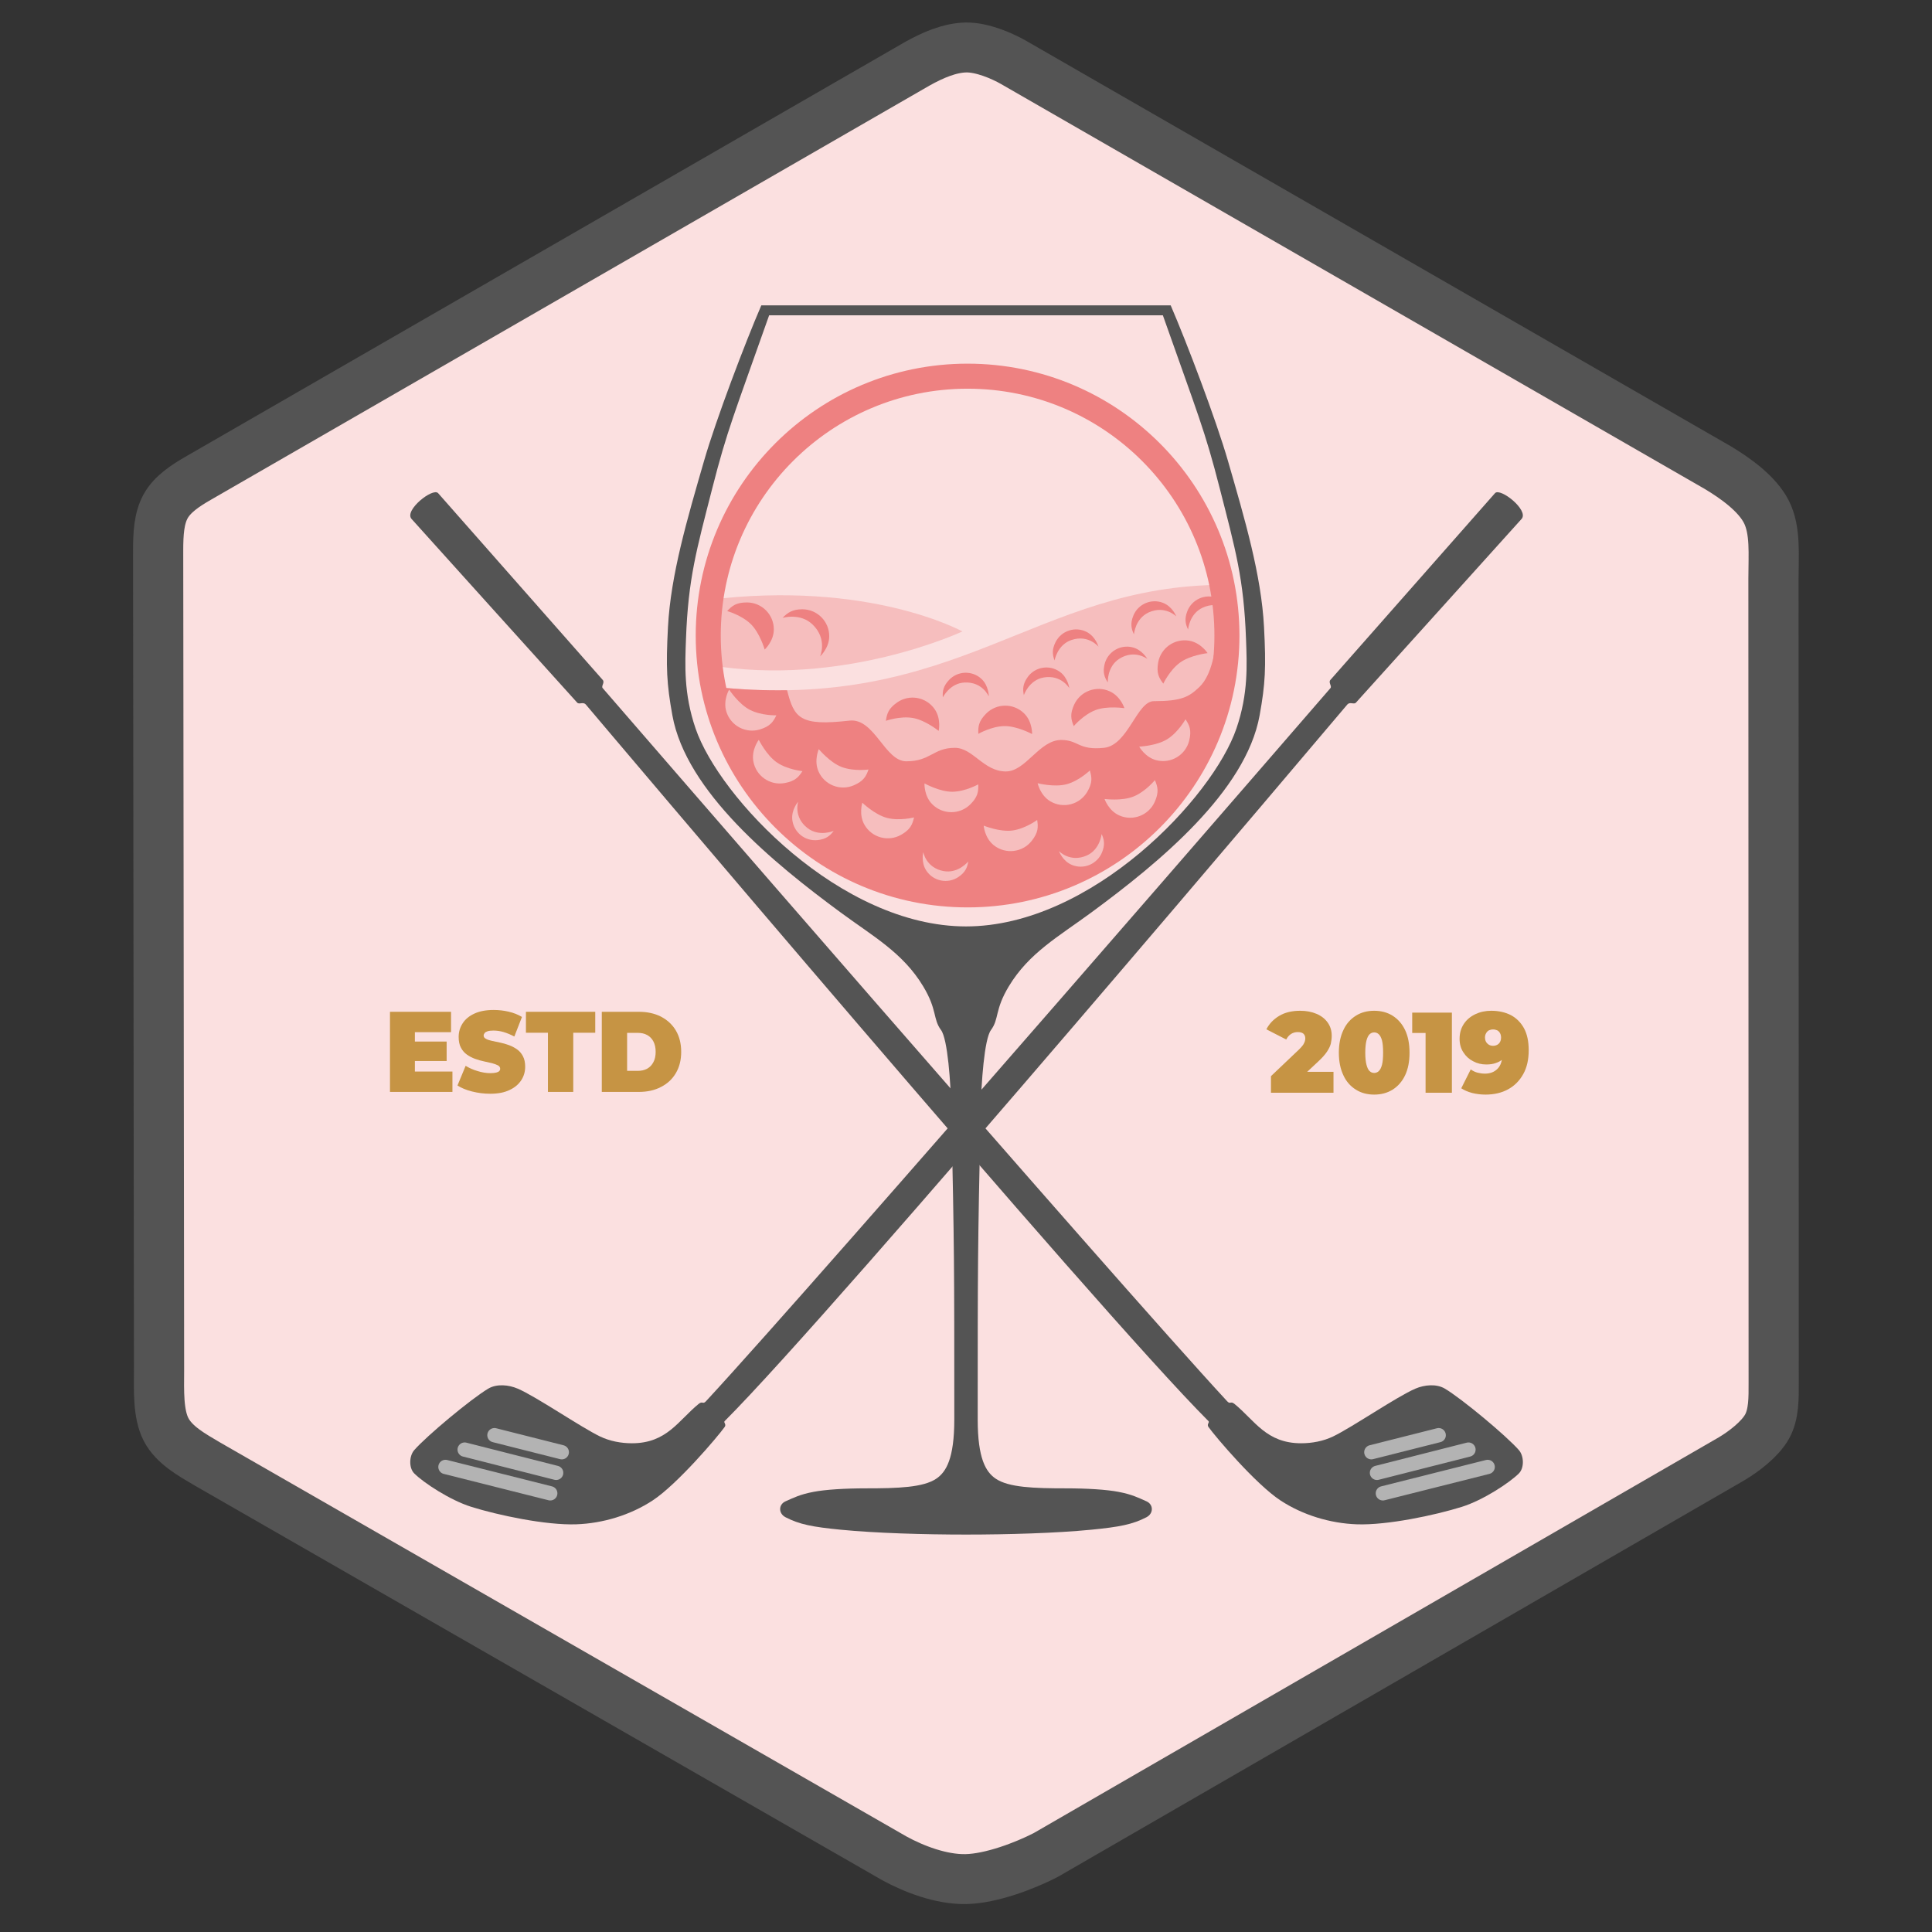 <svg width="100%" height="100%" viewBox="0 0 1080 1080" version="1.1" xmlns="http://www.w3.org/2000/svg"
     xmlns:xlink="http://www.w3.org/1999/xlink" xml:space="preserve" xmlns:serif="http://www.serif.com/"
     style="fill-rule:evenodd;clip-rule:evenodd;stroke-linecap:round;stroke-linejoin:round;stroke-miterlimit:1.5;">
    <rect x="0" y="0" width="1080" height="1080" fill="#333333" stroke="none"/>
    <g id="outline" transform="matrix(6.633,0,0,6.598,-4227.79,-4451.08)">
        <g id="border">
            <path id="outline1" serif:id="outline"
                  d="M718.797,678.633C720.152,678.609 721.828,679.337 722.793,679.889L782.156,714.228C783.601,715.102 785.477,716.422 786.259,717.987C787.041,719.551 786.849,721.613 786.849,723.614L786.867,791.837C786.867,793.004 786.898,794.421 786.307,795.482C785.716,796.544 784.359,797.584 783.32,798.206L725.503,831.782C723.734,832.695 720.921,833.769 718.797,833.814C716.701,833.859 714.374,832.946 712.758,832.054L654.868,798.647C653.535,797.855 652.06,797.04 651.38,795.717C650.701,794.394 650.786,792.409 650.791,790.71L650.715,721.265C650.715,719.834 650.785,718.527 651.345,717.506C651.904,716.485 653.003,715.76 654.074,715.138L714.659,680.033C716.005,679.271 717.441,678.657 718.797,678.633Z"
                  style="fill:rgb(251,224,224);stroke:rgb(84,84,84);stroke-width:4.23px;"/>
        </g>
    </g>
    <g id="right" transform="matrix(-1,0,0,1,1080,25.069)">
        <g id="glass">
            <path id="right1" serif:id="right"
                  d="M654.416,145.616C663.455,166.534 679.744,209.43 686.425,232.534C695.845,265.107 705.065,296.281 706.597,325.434C707.787,348.091 707.331,357.151 704.138,374.813C696.431,417.445 647.575,457.393 610.145,484.952C591.824,498.441 575.224,507.577 563.953,526.262C555.938,539.551 558.622,544.445 553.954,550.73C550.246,555.724 548.525,580.071 548.185,596.228C546.542,674.207 546.542,681.798 546.542,768.431C546.542,790.277 551.095,797.729 556.507,801.455C563.776,806.461 578.171,806.922 595.631,806.922C607.853,806.922 618.576,807.619 625.132,808.866C632.925,810.35 636.214,812.132 640.836,814.151C644.836,815.899 644.98,820.967 640.836,823.102C633.047,827.115 625.788,828.501 610.145,830.039C590.548,831.966 563.382,832.765 540,832.765C516.618,832.765 489.452,831.966 469.855,830.039C454.212,828.501 446.953,827.115 439.164,823.102C435.02,820.967 435.164,815.899 439.164,814.151C443.786,812.132 447.075,810.35 454.868,808.866C461.424,807.619 472.147,806.922 484.369,806.922C501.829,806.922 516.224,806.461 523.493,801.455C528.905,797.729 533.458,790.277 533.458,768.431C533.458,681.798 533.458,674.207 531.815,596.228C531.475,580.071 529.754,555.724 526.046,550.73C521.378,544.445 524.062,539.551 516.047,526.262C504.776,507.577 488.176,498.441 469.855,484.952C432.425,457.393 383.569,417.445 375.862,374.813C372.669,357.151 372.213,348.091 373.403,325.434C374.935,296.281 384.155,265.107 393.575,232.534C400.256,209.43 416.545,166.534 425.584,145.616L654.416,145.616ZM429.951,151.188C410.283,206.933 406.496,215.324 398.213,247.71C389.343,282.393 384.701,298.349 383.467,332.151C382.941,346.567 382.129,362.556 388.822,382.146C401.989,420.686 469.855,492.806 540,492.806C610.145,492.806 678.011,420.686 691.178,382.146C697.871,362.556 697.059,346.567 696.533,332.151C695.299,298.349 690.657,282.393 681.787,247.71C673.504,215.324 669.717,206.933 650.049,151.188L429.951,151.188Z"
                  style="fill:rgb(84,84,84);"/>
        </g>
    </g>
    <g id="text" transform="matrix(1,0,0,1,0,25.069)">
        <g transform="matrix(1.47,0,0,1.51,-353.118,-471.573)">
            <g transform="matrix(42.394,0,0,42.394,722.345,700.241)">
                <path d="M0.028,-0L0.028,-0.145L0.281,-0.379C0.297,-0.394 0.309,-0.408 0.317,-0.419C0.324,-0.43 0.329,-0.44 0.332,-0.45C0.335,-0.459 0.336,-0.467 0.336,-0.475C0.336,-0.492 0.33,-0.506 0.319,-0.516C0.308,-0.525 0.291,-0.53 0.268,-0.53C0.247,-0.53 0.228,-0.525 0.209,-0.514C0.19,-0.502 0.176,-0.486 0.165,-0.465L-0.013,-0.554C0.012,-0.602 0.05,-0.641 0.101,-0.671C0.152,-0.701 0.215,-0.716 0.29,-0.716C0.345,-0.716 0.394,-0.707 0.437,-0.689C0.48,-0.671 0.513,-0.646 0.537,-0.613C0.561,-0.58 0.573,-0.542 0.573,-0.497C0.573,-0.474 0.57,-0.452 0.565,-0.429C0.559,-0.406 0.547,-0.383 0.53,-0.358C0.513,-0.333 0.487,-0.305 0.453,-0.274L0.263,-0.101L0.226,-0.183L0.589,-0.183L0.589,-0L0.028,-0Z"
                      style="fill:rgb(198,148,68);fill-rule:nonzero;"/>
            </g>
            <g transform="matrix(42.394,0,0,42.394,748.12,700.241)">
                <path d="M0.346,0.016C0.284,0.016 0.229,0.002 0.182,-0.027C0.134,-0.056 0.096,-0.097 0.07,-0.152C0.043,-0.207 0.029,-0.273 0.029,-0.35C0.029,-0.427 0.043,-0.493 0.07,-0.548C0.096,-0.603 0.134,-0.644 0.182,-0.673C0.229,-0.702 0.284,-0.716 0.346,-0.716C0.408,-0.716 0.463,-0.702 0.511,-0.673C0.558,-0.644 0.596,-0.603 0.623,-0.548C0.65,-0.493 0.663,-0.427 0.663,-0.35C0.663,-0.273 0.65,-0.207 0.623,-0.152C0.596,-0.097 0.558,-0.056 0.511,-0.027C0.463,0.002 0.408,0.016 0.346,0.016ZM0.346,-0.173C0.361,-0.173 0.375,-0.178 0.387,-0.189C0.399,-0.2 0.409,-0.218 0.416,-0.244C0.423,-0.27 0.426,-0.305 0.426,-0.35C0.426,-0.395 0.423,-0.431 0.416,-0.457C0.409,-0.482 0.399,-0.5 0.387,-0.511C0.375,-0.522 0.361,-0.527 0.346,-0.527C0.331,-0.527 0.317,-0.522 0.305,-0.511C0.293,-0.5 0.284,-0.482 0.277,-0.457C0.27,-0.431 0.266,-0.395 0.266,-0.35C0.266,-0.305 0.27,-0.27 0.277,-0.244C0.284,-0.218 0.293,-0.2 0.305,-0.189C0.317,-0.178 0.331,-0.173 0.346,-0.173Z"
                      style="fill:rgb(198,148,68);fill-rule:nonzero;"/>
            </g>
            <g transform="matrix(42.394,0,0,42.394,777.032,700.241)">
                <path d="M0.125,-0L0.125,-0.618L0.226,-0.522L0.005,-0.522L0.005,-0.7L0.361,-0.7L0.361,-0L0.125,-0Z"
                      style="fill:rgb(198,148,68);fill-rule:nonzero;"/>
            </g>
            <g transform="matrix(42.394,0,0,42.394,794.753,700.241)">
                <path d="M0.244,0.016C0.203,0.016 0.163,0.011 0.125,0.002C0.086,-0.008 0.054,-0.022 0.027,-0.039L0.112,-0.204C0.133,-0.189 0.154,-0.18 0.175,-0.175C0.196,-0.17 0.217,-0.167 0.239,-0.167C0.286,-0.167 0.324,-0.181 0.353,-0.21C0.381,-0.238 0.395,-0.279 0.395,-0.333L0.395,-0.392L0.449,-0.353C0.436,-0.33 0.421,-0.311 0.403,-0.296C0.384,-0.28 0.363,-0.268 0.338,-0.26C0.313,-0.251 0.285,-0.247 0.252,-0.247C0.209,-0.247 0.17,-0.256 0.134,-0.275C0.097,-0.293 0.068,-0.319 0.046,-0.353C0.023,-0.386 0.012,-0.426 0.012,-0.471C0.012,-0.521 0.025,-0.564 0.05,-0.601C0.075,-0.638 0.11,-0.666 0.153,-0.686C0.196,-0.706 0.243,-0.716 0.296,-0.716C0.363,-0.716 0.421,-0.703 0.472,-0.678C0.522,-0.652 0.561,-0.614 0.59,-0.563C0.618,-0.512 0.632,-0.449 0.632,-0.372C0.632,-0.29 0.616,-0.22 0.583,-0.163C0.55,-0.105 0.505,-0.061 0.447,-0.03C0.389,0.001 0.321,0.016 0.244,0.016ZM0.312,-0.41C0.326,-0.41 0.339,-0.413 0.35,-0.419C0.361,-0.425 0.369,-0.433 0.375,-0.444C0.381,-0.455 0.384,-0.467 0.384,-0.482C0.384,-0.497 0.381,-0.509 0.375,-0.52C0.369,-0.531 0.361,-0.539 0.35,-0.545C0.339,-0.55 0.326,-0.553 0.312,-0.553C0.298,-0.553 0.286,-0.55 0.275,-0.545C0.264,-0.539 0.256,-0.531 0.25,-0.52C0.243,-0.509 0.24,-0.497 0.24,-0.482C0.24,-0.46 0.247,-0.443 0.261,-0.43C0.274,-0.417 0.291,-0.41 0.312,-0.41Z"
                      style="fill:rgb(198,148,68);fill-rule:nonzero;"/>
            </g>
        </g>
        <g transform="matrix(1.363,0,0,1.454,-754.44,-432.83)">
            <g transform="matrix(44.006,0,0,44.006,710.951,700.241)">
                <path d="M0.057,-0L0.057,-0.7L0.626,-0.7L0.626,-0.522L0.289,-0.522L0.289,-0.178L0.639,-0.178L0.639,-0L0.057,-0ZM0.273,-0.27L0.273,-0.44L0.585,-0.44L0.585,-0.27L0.273,-0.27Z"
                      style="fill:rgb(198,148,68);fill-rule:nonzero;"/>
            </g>
            <g transform="matrix(44.006,0,0,44.006,740.567,700.241)">
                <path d="M0.318,0.016C0.259,0.016 0.203,0.009 0.148,-0.004C0.093,-0.017 0.048,-0.035 0.013,-0.056L0.089,-0.228C0.122,-0.209 0.16,-0.193 0.201,-0.182C0.242,-0.17 0.281,-0.164 0.32,-0.164C0.343,-0.164 0.361,-0.166 0.374,-0.169C0.387,-0.172 0.396,-0.176 0.402,-0.182C0.408,-0.187 0.411,-0.194 0.411,-0.202C0.411,-0.215 0.404,-0.225 0.39,-0.232C0.376,-0.239 0.358,-0.245 0.335,-0.251C0.312,-0.256 0.286,-0.261 0.259,-0.267C0.232,-0.272 0.204,-0.28 0.177,-0.289C0.149,-0.298 0.124,-0.311 0.101,-0.326C0.078,-0.341 0.059,-0.362 0.045,-0.387C0.031,-0.411 0.024,-0.443 0.024,-0.48C0.024,-0.523 0.036,-0.563 0.061,-0.599C0.085,-0.634 0.121,-0.663 0.17,-0.684C0.218,-0.705 0.278,-0.716 0.35,-0.716C0.397,-0.716 0.444,-0.711 0.49,-0.701C0.536,-0.691 0.577,-0.676 0.614,-0.655L0.543,-0.484C0.508,-0.501 0.475,-0.514 0.443,-0.523C0.41,-0.532 0.379,-0.536 0.348,-0.536C0.325,-0.536 0.307,-0.534 0.294,-0.53C0.281,-0.526 0.271,-0.521 0.266,-0.514C0.26,-0.507 0.257,-0.5 0.257,-0.492C0.257,-0.48 0.264,-0.471 0.278,-0.464C0.292,-0.456 0.311,-0.451 0.334,-0.446C0.357,-0.441 0.382,-0.436 0.41,-0.431C0.437,-0.426 0.465,-0.418 0.492,-0.409C0.519,-0.4 0.545,-0.387 0.568,-0.372C0.591,-0.357 0.609,-0.337 0.623,-0.312C0.637,-0.287 0.644,-0.257 0.644,-0.22C0.644,-0.177 0.632,-0.138 0.608,-0.103C0.583,-0.067 0.547,-0.038 0.499,-0.017C0.451,0.005 0.391,0.016 0.318,0.016Z"
                      style="fill:rgb(198,148,68);fill-rule:nonzero;"/>
            </g>
            <g transform="matrix(44.006,0,0,44.006,769.039,700.241)">
                <path d="M0.209,-0L0.209,-0.517L0.004,-0.517L0.004,-0.7L0.65,-0.7L0.65,-0.517L0.445,-0.517L0.445,-0L0.209,-0Z"
                      style="fill:rgb(198,148,68);fill-rule:nonzero;"/>
            </g>
            <g transform="matrix(44.006,0,0,44.006,797.819,700.241)">
                <path d="M0.057,-0L0.057,-0.7L0.402,-0.7C0.48,-0.7 0.549,-0.686 0.608,-0.658C0.667,-0.629 0.714,-0.589 0.747,-0.537C0.78,-0.485 0.797,-0.423 0.797,-0.35C0.797,-0.278 0.78,-0.216 0.747,-0.164C0.714,-0.111 0.667,-0.071 0.608,-0.043C0.549,-0.014 0.48,-0 0.402,-0L0.057,-0ZM0.293,-0.184L0.392,-0.184C0.425,-0.184 0.455,-0.19 0.48,-0.203C0.505,-0.216 0.524,-0.235 0.538,-0.26C0.552,-0.284 0.559,-0.315 0.559,-0.35C0.559,-0.386 0.552,-0.416 0.538,-0.441C0.524,-0.466 0.505,-0.484 0.48,-0.497C0.455,-0.51 0.425,-0.516 0.392,-0.516L0.293,-0.516L0.293,-0.184Z"
                      style="fill:rgb(198,148,68);fill-rule:nonzero;"/>
            </g>
        </g>
    </g>
    <g id="ball" transform="matrix(1,0,0,1,0,25.069)">
        <path id="foreground-light"
              d="M684.418,301.86C686.877,317.295 686.776,332.824 684.418,347.907C675.083,407.63 630.372,460.352 569.152,472.482C490.65,488.038 415.18,437.43 399.625,358.929C536.595,373.231 578.159,301.86 684.418,301.86Z"
              style="fill:rgb(246,190,190);"/>
        <path id="forground-dark"
              d="M684.418,301.86C696.613,378.413 645.832,457.288 569.152,472.482C490.65,488.038 415.18,437.43 399.625,358.929C414.078,360.438 427.468,360.993 439.985,360.779C443.955,376.526 447.334,380.894 474.851,377.764C488.829,376.173 494.591,400.506 506.627,400.506C520.234,400.506 521.68,392.967 533.756,392.967C543.894,392.967 549.84,406.176 562.282,406.176C573.446,406.176 581.021,388.576 593.201,388.576C602.997,388.576 602.756,394.478 617.131,392.967C630.661,391.544 635.478,366.883 645.007,366.883C660.654,366.883 664.71,364.456 670.503,358.929C684.418,345.652 679.934,301.86 679.934,301.86L684.418,301.86Z"
              style="fill:rgb(238,129,129);"/>
        <path id="background"
              d="M395.967,310.266C486.038,299.073 537.979,327.915 537.979,327.915C537.979,327.915 470.733,359.459 395.967,346.628L395.967,310.266Z"
              style="fill:rgb(246,190,190);"/>
        <g id="divots-dark">
            <g id="divot-small" transform="matrix(0.584,-0.625,0.625,0.584,48.482,522.689)">
                <path d="M516.841,282.761C519.59,279.793 522.441,277.935 527.879,277.935C536.183,277.935 542.925,284.676 542.925,292.98C542.925,299.635 537.812,304.277 537.812,304.277C537.812,304.277 542.096,294.737 533.711,286.537C526.736,279.715 516.841,282.761 516.841,282.761"
                      style="fill:rgb(238,129,129);"/>
            </g>
            <g id="divot-small1" serif:id="divot-small"
               transform="matrix(0.496,-0.697,0.697,0.496,118.901,583.54)">
                <path d="M516.841,282.761C519.59,279.793 522.441,277.935 527.879,277.935C536.183,277.935 542.925,284.676 542.925,292.98C542.925,299.635 537.812,304.277 537.812,304.277C537.812,304.277 542.096,294.737 533.711,286.537C526.736,279.715 516.841,282.761 516.841,282.761"
                      style="fill:rgb(238,129,129);"/>
            </g>
            <g id="divot-small2" serif:id="divot-small"
               transform="matrix(0.386,-0.764,0.764,0.386,173.977,629.861)">
                <path d="M516.841,282.761C519.59,279.793 522.441,277.935 527.879,277.935C536.183,277.935 542.925,284.676 542.925,292.98C542.925,299.635 537.812,304.277 537.812,304.277C537.812,304.277 542.096,294.737 533.711,286.537C526.736,279.715 516.841,282.761 516.841,282.761"
                      style="fill:rgb(238,129,129);"/>
            </g>
            <g id="divot-small3" serif:id="divot-small"
               transform="matrix(0.199,-0.832,0.832,0.199,281.171,730.168)">
                <path d="M516.841,282.761C519.59,279.793 522.441,277.935 527.879,277.935C536.183,277.935 542.925,284.676 542.925,292.98C542.925,299.635 537.812,304.277 537.812,304.277C537.812,304.277 542.096,294.737 533.711,286.537C526.736,279.715 516.841,282.761 516.841,282.761"
                      style="fill:rgb(238,129,129);"/>
            </g>
            <g id="divot-small4" serif:id="divot-small"
               transform="matrix(0.311,-0.797,0.797,0.311,278.054,650.827)">
                <path d="M516.841,282.761C519.59,279.793 522.441,277.935 527.879,277.935C536.183,277.935 542.925,284.676 542.925,292.98C542.925,299.635 537.812,304.277 537.812,304.277C537.812,304.277 542.096,294.737 533.711,286.537C526.736,279.715 516.841,282.761 516.841,282.761"
                      style="fill:rgb(238,129,129);"/>
            </g>
            <g id="divot-small5" serif:id="divot-small"
               transform="matrix(0.311,-0.797,0.797,0.311,247.79,653.523)">
                <path d="M516.841,282.761C519.59,279.793 522.441,277.935 527.879,277.935C536.183,277.935 542.925,284.676 542.925,292.98C542.925,299.635 537.812,304.277 537.812,304.277C537.812,304.277 542.096,294.737 533.711,286.537C526.736,279.715 516.841,282.761 516.841,282.761"
                      style="fill:rgb(238,129,129);"/>
            </g>
            <g id="divot-large" transform="matrix(0.82,-0.572,0.572,0.82,-90.326,441.634)">
                <path d="M516.841,282.761C519.59,279.793 521.952,277.935 527.879,277.935C536.183,277.935 542.925,284.676 542.925,292.98C542.925,299.635 537.812,304.277 537.812,304.277C537.812,304.277 535.12,294.929 529.979,289.956C524.837,284.983 516.841,282.761 516.841,282.761"
                      style="fill:rgb(238,129,129);"/>
            </g>
            <g id="divot-large1" serif:id="divot-large"
               transform="matrix(0.701,-0.713,0.713,0.701,-17.012,555.439)">
                <path d="M516.841,282.761C519.59,279.793 521.952,277.935 527.879,277.935C536.183,277.935 542.925,284.676 542.925,292.98C542.925,299.635 537.812,304.277 537.812,304.277C537.812,304.277 535.12,294.929 529.979,289.956C524.837,284.983 516.841,282.761 516.841,282.761"
                      style="fill:rgb(238,129,129);"/>
            </g>
            <g id="divot-large2" serif:id="divot-large"
               transform="matrix(0.419,-0.908,0.908,0.419,126.934,731.65)">
                <path d="M516.841,282.761C519.59,279.793 521.952,277.935 527.879,277.935C536.183,277.935 542.925,284.676 542.925,292.98C542.925,299.635 537.812,304.277 537.812,304.277C537.812,304.277 535.12,294.929 529.979,289.956C524.837,284.983 516.841,282.761 516.841,282.761"
                      style="fill:rgb(238,129,129);"/>
            </g>
            <g id="divot-large3" serif:id="divot-large"
               transform="matrix(0.169,-0.986,0.986,0.169,284.147,818.899)">
                <path d="M516.841,282.761C519.59,279.793 521.952,277.935 527.879,277.935C536.183,277.935 542.925,284.676 542.925,292.98C542.925,299.635 537.812,304.277 537.812,304.277C537.812,304.277 535.12,294.929 529.979,289.956C524.837,284.983 516.841,282.761 516.841,282.761"
                      style="fill:rgb(238,129,129);"/>
            </g>
            <g id="divot-large4" serif:id="divot-large" transform="matrix(1,0,0,1,-110.352,33.762)">
                <path d="M516.841,282.761C519.59,279.793 521.952,277.935 527.879,277.935C536.183,277.935 542.925,284.676 542.925,292.98C542.925,299.635 537.812,304.277 537.812,304.277C537.812,304.277 535.12,294.929 529.979,289.956C524.837,284.983 516.841,282.761 516.841,282.761"
                      style="fill:rgb(238,129,129);"/>
            </g>
            <g id="divot-small6" serif:id="divot-small" transform="matrix(1,0,0,1,-79.378,37.586)">
                <path d="M516.841,282.761C519.59,279.793 522.441,277.935 527.879,277.935C536.183,277.935 542.925,284.676 542.925,292.98C542.925,299.635 537.812,304.277 537.812,304.277C537.812,304.277 542.096,294.737 533.711,286.537C526.736,279.715 516.841,282.761 516.841,282.761"
                      style="fill:rgb(238,129,129);"/>
            </g>
        </g>
        <g id="ball1" serif:id="ball" transform="matrix(0.962,0,0,0.962,23.939,6.755)">
            <circle cx="537.367" cy="336.218" r="150.704"
                    style="fill:none;stroke:rgb(238,129,129);stroke-width:14.55px;"/>
        </g>
        <g id="divots-light">
            <g id="divot-large5" serif:id="divot-large"
               transform="matrix(-0.917,0.398,-0.398,-0.917,1071.99,458.683)">
                <path d="M516.841,282.761C519.59,279.793 521.952,277.935 527.879,277.935C536.183,277.935 542.925,284.676 542.925,292.98C542.925,299.635 537.812,304.277 537.812,304.277C537.812,304.277 535.12,294.929 529.979,289.956C524.837,284.983 516.841,282.761 516.841,282.761"
                      style="fill:rgb(246,190,190);"/>
            </g>
            <g id="divot-large6" serif:id="divot-large"
               transform="matrix(-0.711,0.704,-0.704,-0.711,1113.39,250.575)">
                <path d="M516.841,282.761C519.59,279.793 521.952,277.935 527.879,277.935C536.183,277.935 542.925,284.676 542.925,292.98C542.925,299.635 537.812,304.277 537.812,304.277C537.812,304.277 535.12,294.929 529.979,289.956C524.837,284.983 516.841,282.761 516.841,282.761"
                      style="fill:rgb(246,190,190);"/>
            </g>
            <g id="divot-large7" serif:id="divot-large"
               transform="matrix(-0.508,0.861,-0.861,-0.508,1115.24,104.273)">
                <path d="M516.841,282.761C519.59,279.793 521.952,277.935 527.879,277.935C536.183,277.935 542.925,284.676 542.925,292.98C542.925,299.635 537.812,304.277 537.812,304.277C537.812,304.277 535.12,294.929 529.979,289.956C524.837,284.983 516.841,282.761 516.841,282.761"
                      style="fill:rgb(246,190,190);"/>
            </g>
            <g id="divot-large8" serif:id="divot-large"
               transform="matrix(-0.237,0.972,-0.972,-0.237,1060.04,-58.337)">
                <path d="M516.841,282.761C519.59,279.793 521.952,277.935 527.879,277.935C536.183,277.935 542.925,284.676 542.925,292.98C542.925,299.635 537.812,304.277 537.812,304.277C537.812,304.277 535.12,294.929 529.979,289.956C524.837,284.983 516.841,282.761 516.841,282.761"
                      style="fill:rgb(246,190,190);"/>
            </g>
            <g id="divot-large9" serif:id="divot-large"
               transform="matrix(-0.403,0.915,-0.915,-0.403,1112.6,52.081)">
                <path d="M516.841,282.761C519.59,279.793 521.952,277.935 527.879,277.935C536.183,277.935 542.925,284.676 542.925,292.98C542.925,299.635 537.812,304.277 537.812,304.277C537.812,304.277 535.12,294.929 529.979,289.956C524.837,284.983 516.841,282.761 516.841,282.761"
                      style="fill:rgb(246,190,190);"/>
            </g>
            <g id="divot-large10" serif:id="divot-large"
               transform="matrix(-0.619,0.786,-0.786,-0.619,1121.96,202.098)">
                <path d="M516.841,282.761C519.59,279.793 521.952,277.935 527.879,277.935C536.183,277.935 542.925,284.676 542.925,292.98C542.925,299.635 537.812,304.277 537.812,304.277C537.812,304.277 535.12,294.929 529.979,289.956C524.837,284.983 516.841,282.761 516.841,282.761"
                      style="fill:rgb(246,190,190);"/>
            </g>
            <g id="divot-large11" serif:id="divot-large"
               transform="matrix(-0.867,0.498,-0.498,-0.867,1099.87,419.643)">
                <path d="M516.841,282.761C519.59,279.793 521.952,277.935 527.879,277.935C536.183,277.935 542.925,284.676 542.925,292.98C542.925,299.635 537.812,304.277 537.812,304.277C537.812,304.277 535.12,294.929 529.979,289.956C524.837,284.983 516.841,282.761 516.841,282.761"
                      style="fill:rgb(246,190,190);"/>
            </g>
            <g id="divot-large12" serif:id="divot-large"
               transform="matrix(-0.984,0.175,-0.175,-0.984,1006.63,593.782)">
                <path d="M516.841,282.761C519.59,279.793 521.952,277.935 527.879,277.935C536.183,277.935 542.925,284.676 542.925,292.98C542.925,299.635 537.812,304.277 537.812,304.277C537.812,304.277 535.12,294.929 529.979,289.956C524.837,284.983 516.841,282.761 516.841,282.761"
                      style="fill:rgb(246,190,190);"/>
            </g>
            <g id="divot-large13" serif:id="divot-large"
               transform="matrix(-0.956,0.295,-0.295,-0.956,1011.5,492.657)">
                <path d="M516.841,282.761C519.59,279.793 521.952,277.935 527.879,277.935C536.183,277.935 542.925,284.676 542.925,292.98C542.925,299.635 537.812,304.277 537.812,304.277C537.812,304.277 535.12,294.929 529.979,289.956C524.837,284.983 516.841,282.761 516.841,282.761"
                      style="fill:rgb(246,190,190);"/>
            </g>
            <g id="divot-small7" serif:id="divot-small"
               transform="matrix(-0.709,0.478,-0.478,-0.709,1042.86,409.915)">
                <path d="M516.841,282.761C519.59,279.793 522.441,277.935 527.879,277.935C536.183,277.935 542.925,284.676 542.925,292.98C542.925,299.635 537.812,304.277 537.812,304.277C537.812,304.277 542.096,294.737 533.711,286.537C526.736,279.715 516.841,282.761 516.841,282.761"
                      style="fill:rgb(246,190,190);"/>
            </g>
            <g id="divot-small8" serif:id="divot-small"
               transform="matrix(-0.326,0.791,-0.791,-0.326,1007.96,124.491)">
                <path d="M516.841,282.761C519.59,279.793 522.441,277.935 527.879,277.935C536.183,277.935 542.925,284.676 542.925,292.98C542.925,299.635 537.812,304.277 537.812,304.277C537.812,304.277 542.096,294.737 533.711,286.537C526.736,279.715 516.841,282.761 516.841,282.761"
                      style="fill:rgb(246,190,190);"/>
            </g>
            <g id="divot-small9" serif:id="divot-small"
               transform="matrix(-0.85,0.095,-0.095,-0.85,932.219,630.637)">
                <path d="M516.841,282.761C519.59,279.793 522.441,277.935 527.879,277.935C536.183,277.935 542.925,284.676 542.925,292.98C542.925,299.635 537.812,304.277 537.812,304.277C537.812,304.277 542.096,294.737 533.711,286.537C526.736,279.715 516.841,282.761 516.841,282.761"
                      style="fill:rgb(246,190,190);"/>
            </g>
        </g>
    </g>
    <g id="clubs" transform="matrix(1,0,0,1,0,25.069)">
        <g id="club-2" transform="matrix(-1,0,0,1,1080.63,0)">
            <path id="club"
                  d="M244.908,250.609C241.979,247.388 225.923,260.088 229.998,264.95C230.898,266.024 320.282,365.091 322.639,367.691C323.771,368.94 326.008,367.038 327.5,368.794C333.79,376.194 612.455,706.254 675.542,769.341C676.346,770.145 674.418,771.032 675.542,772.616C679.358,777.992 701.979,804.632 715.806,813.7C728.273,821.877 743.601,826.51 758.502,827.029C775.412,827.618 802.176,821.975 817.271,817.234C828.994,813.552 843.769,803.863 849.068,798.582C852.146,795.514 851.926,788.818 849.068,785.545C842.169,777.644 817.312,756.907 807.676,751.179C802.969,748.382 796.283,749.024 791.25,751.179C780.826,755.642 755.785,772.864 745.133,777.955C739.661,780.57 733.399,781.725 727.335,781.725C707.819,781.725 701.373,768.913 690.059,759.712C687.868,757.929 687.77,760.161 685.999,758.246C620.929,687.893 341.425,364.818 336.915,359.609C335.909,358.447 338.244,356.479 336.915,354.997C333.411,351.091 246.623,252.494 244.908,250.609Z"
                  style="fill:rgb(84,84,84);"/>
            <g id="face-notches">
                <g id="face-notch-3" transform="matrix(1,0,0,1,4.528,10.534)">
                    <path d="M765.214,787.722L816.351,774.737L765.214,787.722Z"
                          style="fill:white;stroke:rgb(179,179,179);stroke-width:8px;"/>
                </g>
                <g id="face-notch-2" transform="matrix(1,0,0,1,7.822,21.982)">
                    <path d="M765.214,787.722L823.794,772.979L765.214,787.722Z"
                          style="fill:white;stroke:rgb(179,179,179);stroke-width:8px;"/>
                </g>
                <path id="face-notch-1" d="M766.591,786.726L804.233,777.215L766.591,786.726Z"
                      style="fill:white;stroke:rgb(179,179,179);stroke-width:8px;"/>
            </g>
        </g>
        <g id="club-1">
            <path id="club1" serif:id="club"
                  d="M244.908,250.609C241.979,247.388 225.923,260.088 229.998,264.95C230.898,266.024 320.282,365.091 322.639,367.691C323.771,368.94 326.008,367.038 327.5,368.794C333.79,376.194 612.455,706.254 675.542,769.341C676.346,770.145 674.418,771.032 675.542,772.616C679.358,777.992 701.979,804.632 715.806,813.7C728.273,821.877 743.601,826.51 758.502,827.029C775.412,827.618 802.176,821.975 817.271,817.234C828.994,813.552 843.769,803.863 849.068,798.582C852.146,795.514 851.926,788.818 849.068,785.545C842.169,777.644 817.312,756.907 807.676,751.179C802.969,748.382 796.283,749.024 791.25,751.179C780.826,755.642 755.785,772.864 745.133,777.955C739.661,780.57 733.399,781.725 727.335,781.725C707.819,781.725 701.373,768.913 690.059,759.712C687.868,757.929 687.77,760.161 685.999,758.246C620.929,687.893 341.425,364.818 336.915,359.609C335.909,358.447 338.244,356.479 336.915,354.997C333.411,351.091 246.623,252.494 244.908,250.609Z"
                  style="fill:rgb(84,84,84);"/>
            <g id="face-notches1" serif:id="face-notches">
                <g id="face-notch-31" serif:id="face-notch-3" transform="matrix(1,0,0,1,4.528,10.534)">
                    <path d="M765.214,787.722L816.351,774.737L765.214,787.722Z"
                          style="fill:white;stroke:rgb(179,179,179);stroke-width:8px;"/>
                </g>
                <g id="face-notch-21" serif:id="face-notch-2" transform="matrix(1,0,0,1,7.822,21.982)">
                    <path d="M765.214,787.722L823.794,772.979L765.214,787.722Z"
                          style="fill:white;stroke:rgb(179,179,179);stroke-width:8px;"/>
                </g>
                <path id="face-notch-11" serif:id="face-notch-1" d="M766.591,786.726L804.233,777.215L766.591,786.726Z"
                      style="fill:white;stroke:rgb(179,179,179);stroke-width:8px;"/>
            </g>
        </g>
    </g>
</svg>
